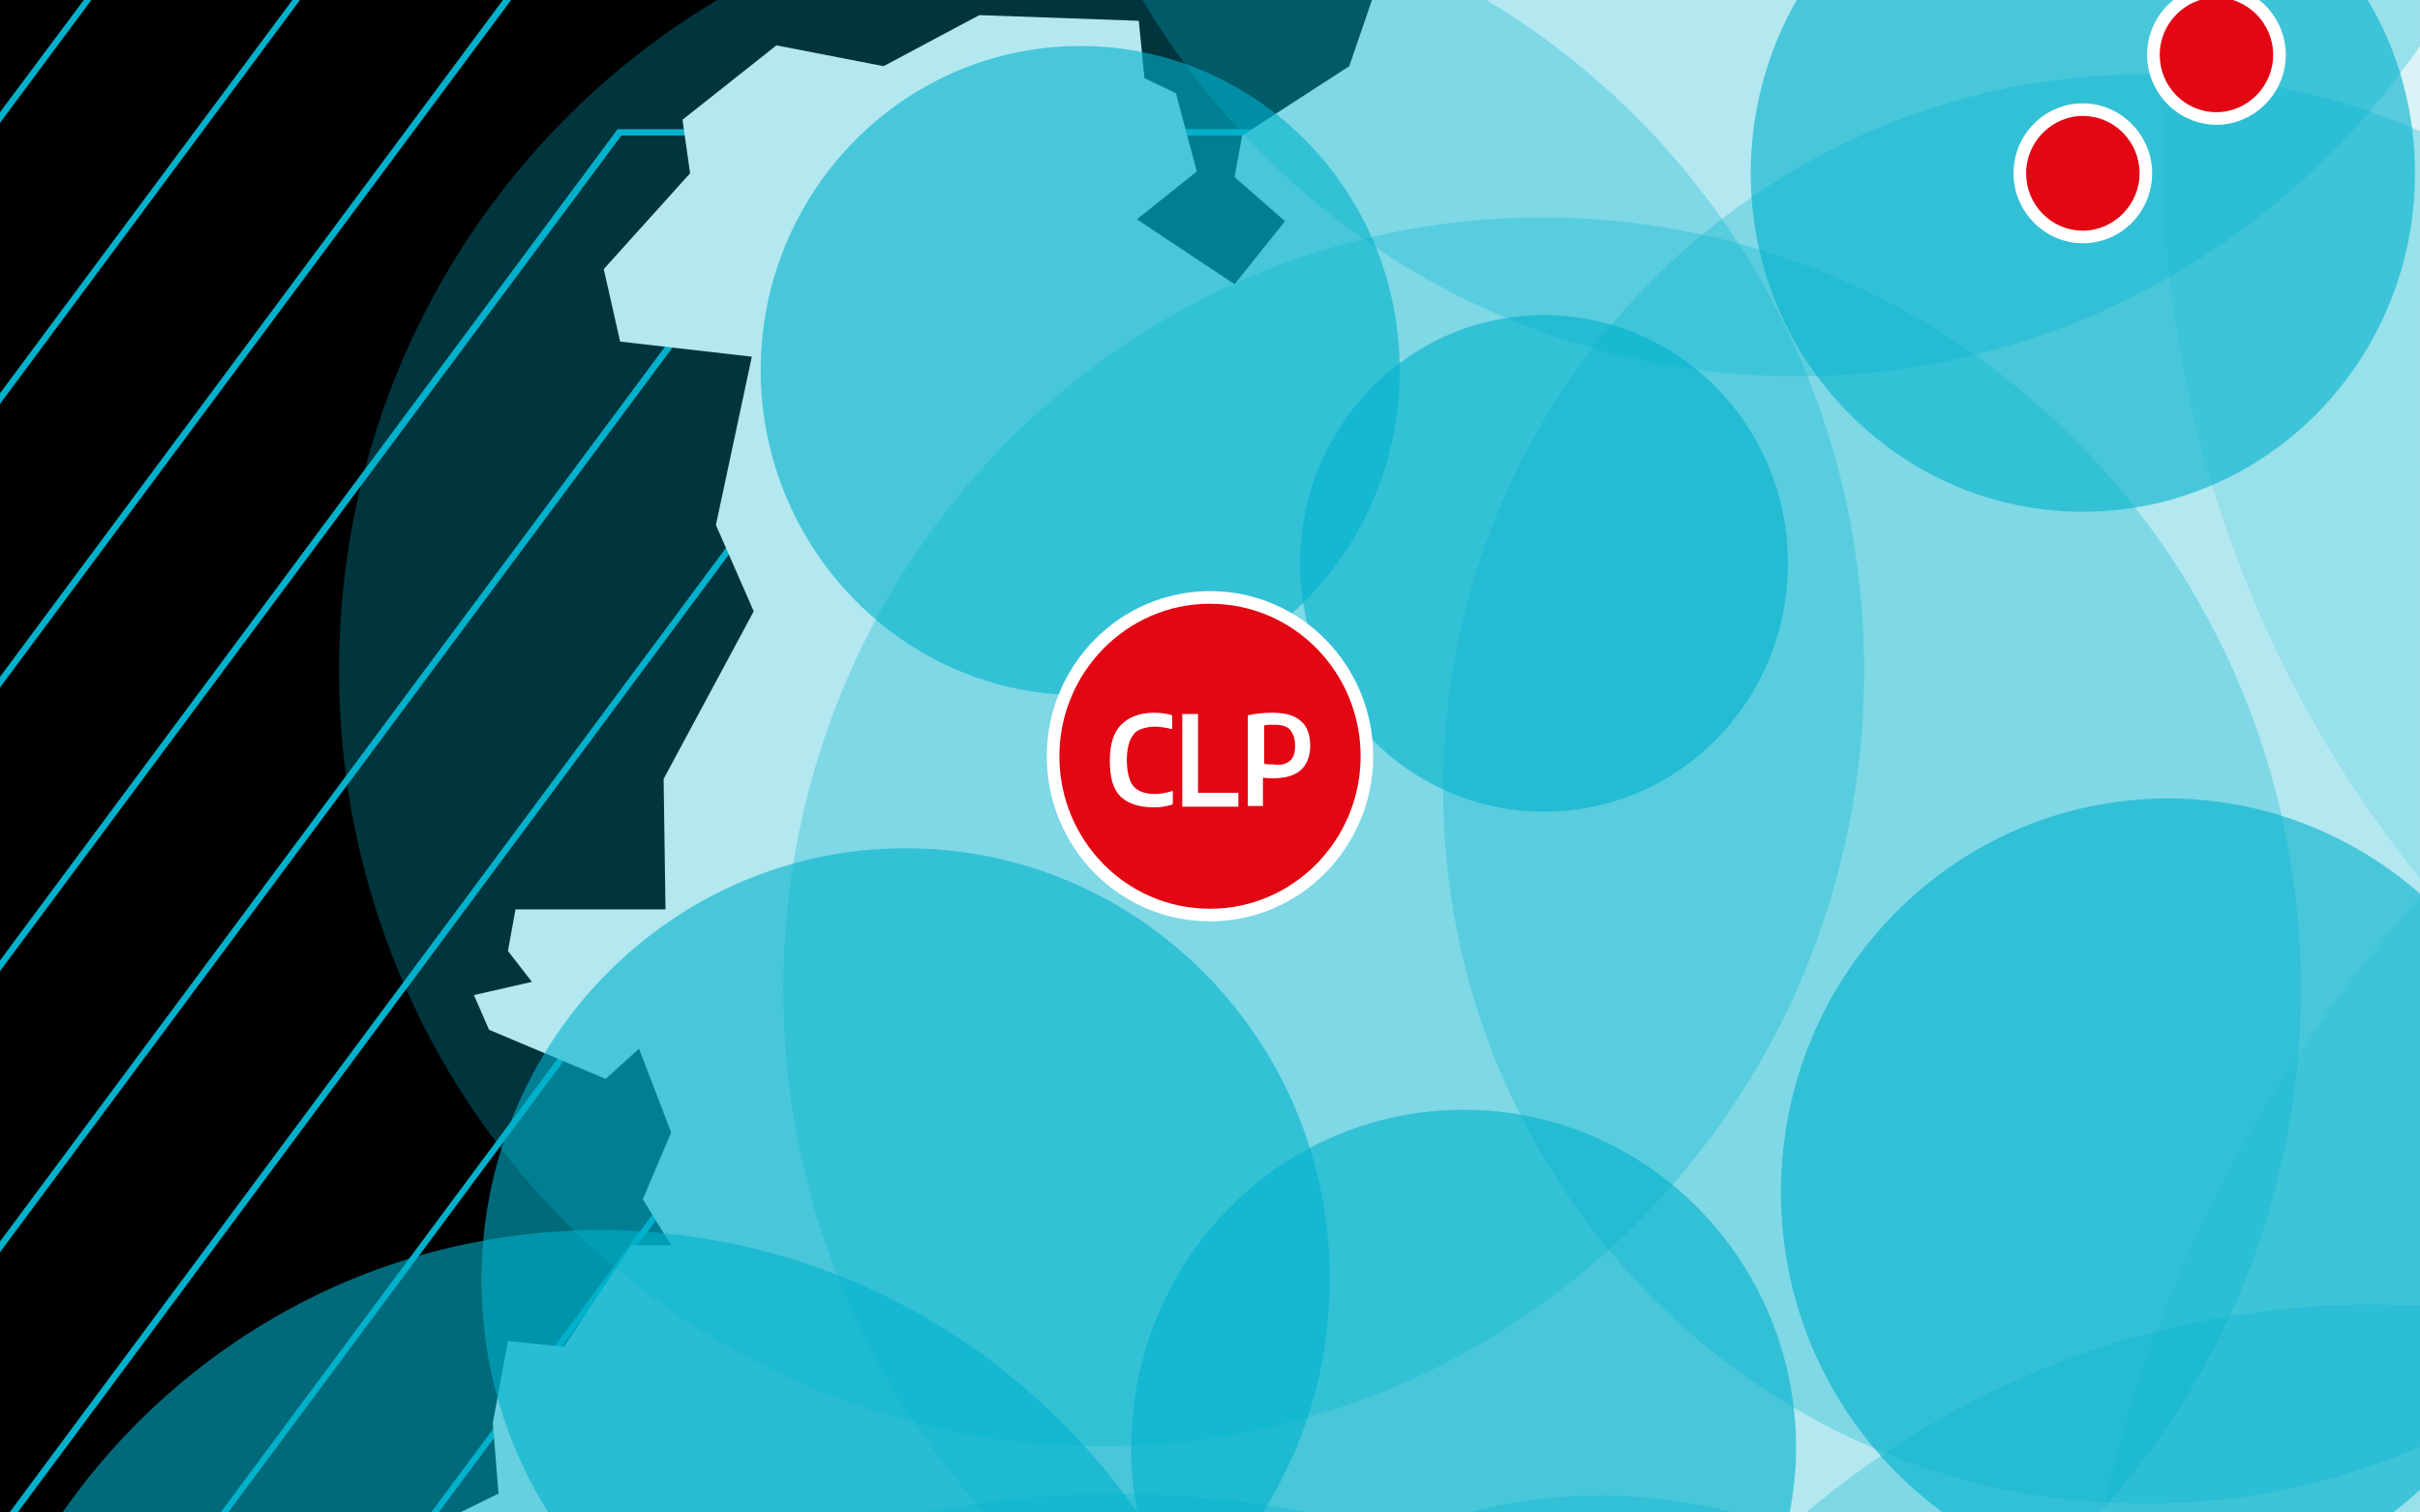 <?xml version="1.0" encoding="UTF-8"?>
<svg xmlns="http://www.w3.org/2000/svg" xmlns:xlink="http://www.w3.org/1999/xlink" xml:space="preserve" viewBox="0 0 384 240">
  <rect x="0" y="0" width="384" height="240" fill="#333333" stroke="none"/>
  <defs>
    <path id="SVGID_00000030469703446201830400000001328237005468220079_" d="M0 0h384v240H0z"></path>
  </defs>
  <style>.st1{fill:#00b1cc}.st2{fill:#fff}.st3,.st4,.st5{opacity:.3;fill:#00b1cc;enable-background:new}.st4,.st5{opacity:.6}.st5{opacity:.15}.st8{fill:#e30613}</style>
  <g id="Ebene_1">
    <defs>
      <use xlink:href="#SVGID_00000030469703446201830400000001328237005468220079_"></use>
    </defs>
    <clipPath id="SVGID_00000046308065912637043630000013667430283326428326_">
      <use xlink:href="#SVGID_00000030469703446201830400000001328237005468220079_" overflow="visible"></use>
    </clipPath>
    <g clip-path="url(#SVGID_00000046308065912637043630000013667430283326428326_)">
      <use xlink:href="#SVGID_00000030469703446201830400000001328237005468220079_"></use>
      <path d="M138.9 101.8H384v-1H138.4L35 240h1.2z" class="st1"></path>
      <path d="M125.3 75H384v-1H124.8L1.5 240h1.3z" class="st1"></path>
      <path d="M111.8 48.3H384v-1H111.3l-.2.2L0 197v1.7z" class="st1"></path>
      <path d="M98.6 21.5H384v-1H98L0 152.4v1.7zM81.1 0h-1.3L0 107.4v1.7zM47.6 0h-1.2L0 62.4v1.7zM14.5 0h-1.2L0 17.8v1.7zM179.2 182.2H384v-1H178.7L134.9 240h1.3zM205.9 235.7H372l-3.1 4.3h1.2l3.3-4.5.6-.8H205.4l-3.9 5.3h1.3z" class="st1"></path>
      <path d="M165.6 155.4H384v-1H165.1L101.5 240h1.3z" class="st1"></path>
      <path d="M152.4 128.6H384v-1H151.9L68.4 240h1.2zM192.4 209H384v-1H191.9l-23.8 32h1.2z" class="st1"></path>
      <path d="M384 0H217.7l-3.6 10.5-17 11-1.2 6.6 8 7-8 10-15.5-10.3 9.5-7.6-3.3-12.4-5-2.4-.9-9.1-25.3-.9-15.2 8.1-17-3.3L108.3 19l1.2 8.5-13.7 15.2 2.6 11.5 20.9 2.4-5.7 26.7 6 13.7-14.3 26.6.3 20.7H81.8l-1.2 6.6 3.8 4.9-9.2 2.1 2.4 5.5 18.5 7.8 5.3-4.8 5.1 13.3-4.5 10.6 4.5 7.3h-6.3l-10.7 16.1-8.9-.9-2.4 13 .9 11.2-6.1 3h311z" class="st2"></path>
      <path d="M245 128.8c21.4 0 38.7-17.6 38.7-39.4 0-21.8-17.3-39.4-38.7-39.4s-38.7 17.6-38.7 39.4c0 21.7 17.3 39.4 38.7 39.4z" class="st4"></path>
      <path d="M171.4 110.3c28 0 50.7-23.1 50.7-51.5 0-28.5-22.7-51.5-50.7-51.5-28 0-50.7 23.1-50.7 51.5.1 28.4 22.8 51.5 50.7 51.5z" class="st4"></path>
      <path d="M384 139.4V0h-39.5c-.9 7.5-1.4 15.2-1.4 23 0 44.2 15.3 84.7 40.9 116.4z" class="st5"></path>
      <path d="M384 0H181.3C202.5 35.7 241 59.7 285 59.7c41 0 77.1-20.7 99-52.4V0z" class="st3"></path>
      <path d="M384 142.4c-24.4 27.1-42.1 60.5-50.3 97.6H384v-97.6z" class="st5"></path>
      <path d="M384 240v-32.8c-2.5-.1-5-.2-7.6-.2-34.1 0-65.4 12.4-89.8 33H384zM254 237.3c-7.2 0-14.2.9-20.9 2.7H275c-6.8-1.7-13.8-2.7-21-2.7z" class="st3"></path>
      <path d="M9.9 240h170.6c-19-27.1-50.1-44.8-85.3-44.8-35.2 0-66.4 17.7-85.3 44.8z" class="st4"></path>
      <path d="M177.1 237.1c-10.5 0-20.8 1-30.8 2.9h61.5c-9.9-1.9-20.2-2.9-30.7-2.9zM384 20.8c-13.4-5.8-28.1-9-43.6-9-61.5 0-111.4 50.8-111.4 113.4s49.9 113.4 111.4 113.4c15.5 0 30.2-3.2 43.6-9V20.8z" class="st3"></path>
      <path d="M277.8 27.5c0 29.6 23.6 53.7 52.7 53.7s52.7-24 52.7-53.7c0-10.1-2.7-19.5-7.5-27.5h-90.6c-4.6 8-7.3 17.5-7.3 27.5zM143.7 134.6c-37.2 0-67.3 30.7-67.3 68.5 0 13.6 3.9 26.3 10.6 36.9h113.4c6.7-10.7 10.6-23.3 10.6-36.9.1-37.9-30.1-68.5-67.3-68.5z" class="st4"></path>
      <path d="M244.7 34.5c-66.5 0-120.4 54.8-120.4 122.5 0 32 12.1 61.2 31.9 83h177c19.8-21.8 31.9-51 31.9-83 0-67.7-53.9-122.5-120.4-122.5z" class="st3"></path>
      <path d="M232.2 176.1c-29.1 0-52.7 24-52.7 53.7 0 3.5.3 6.9 1 10.2H284c.6-3.3 1-6.7 1-10.2 0-29.7-23.6-53.7-52.8-53.7zM384 236.4v-94.6c-10.8-9.4-24.7-15.1-40-15.1-33.9 0-61.4 28-61.4 62.5 0 21 10.2 39.5 25.8 50.9h71.2c1.5-1.2 3-2.4 4.4-3.7z" class="st4"></path>
      <path d="M53.8 106.4c0 68 54.2 123.1 121 123.1s121-55.1 121-123.1c0-45.4-24.1-85-60-106.4h-122c-35.9 21.4-60 61-60 106.4z" class="st3"></path>
      <path d="M330.5 37.6c5.5 0 10-4.6 10-10.1s-4.4-10.1-10-10.1-10 4.6-10 10.1c.1 5.6 4.5 10.1 10 10.1z" class="st8"></path>
      <path d="M330.5 38.6c-6 0-11-5-11-11.1s4.9-11.1 11-11.1c6 0 11 5 11 11.1s-4.9 11.1-11 11.1zm0-20.2c-4.9 0-9 4.1-9 9.1s4 9.1 9 9.1c4.9 0 9-4.1 9-9.1s-4-9.1-9-9.1z" class="st2"></path>
      <path d="M351.7 18.8c5.5 0 10-4.6 10-10.1s-4.4-10.1-10-10.1c-5.5 0-10 4.6-10 10.1.1 5.6 4.5 10.1 10 10.1z" class="st8"></path>
      <path d="M351.7 19.8c-6 0-11-5-11-11.1s4.9-11.1 11-11.1c6 0 11 5 11 11.1s-5 11.1-11 11.1zm0-20.2c-4.9 0-9 4.1-9 9.1s4 9.1 9 9.1c4.9 0 9-4.1 9-9.1s-4.1-9.1-9-9.1z" class="st2"></path>
    </g>
  </g>
  <g id="wappen">
    <path fill="#e30613" stroke="#fff" stroke-width="2" d="M192 145.2c13.8 0 24.9-11.4 24.9-25.2 0-13.8-11-25.2-24.9-25.2-13.8 0-24.9 11.4-24.9 25.2 0 13.8 11 25.2 24.9 25.2z"></path>
    <path d="M177.8 126.4c-1.2-1.2-1.7-3.1-1.7-5.7s.6-4.5 1.8-5.7c1.2-1.2 2.9-1.9 5.2-1.9 1 0 2 .1 2.9.4v2.2c-.9-.2-1.8-.4-2.7-.4-1 0-1.8.2-2.5.5s-1.1.9-1.5 1.7c-.3.8-.5 1.8-.5 3.1s.2 2.4.5 3.2c.3.8.8 1.3 1.5 1.7.6.3 1.5.5 2.5.5.8 0 1.8-.2 2.8-.5v2.1c-.4.2-.9.3-1.5.4s-1.1.1-1.6.1c-2.3 0-4-.6-5.2-1.7zM187.6 128v-14.7h2.5v12.5h6.4v2.2h-8.9zM198 113.5c1.3-.3 2.7-.4 3.9-.4 2 0 3.5.4 4.5 1.3 1 .8 1.5 2.2 1.5 3.9 0 1.7-.5 3-1.5 3.9-1 .9-2.5 1.3-4.5 1.3-.3 0-.8 0-1.5-.1v4.5H198v-14.4zm6.7 7.2c.6-.5.8-1.3.8-2.4 0-1.1-.3-1.9-.8-2.5s-1.4-.8-2.5-.8c-.6 0-1.1 0-1.6.1v6.1c.4.1.9.1 1.5.1 1.2.2 2-.1 2.6-.6z" class="st2"></path>
  </g>
</svg>
